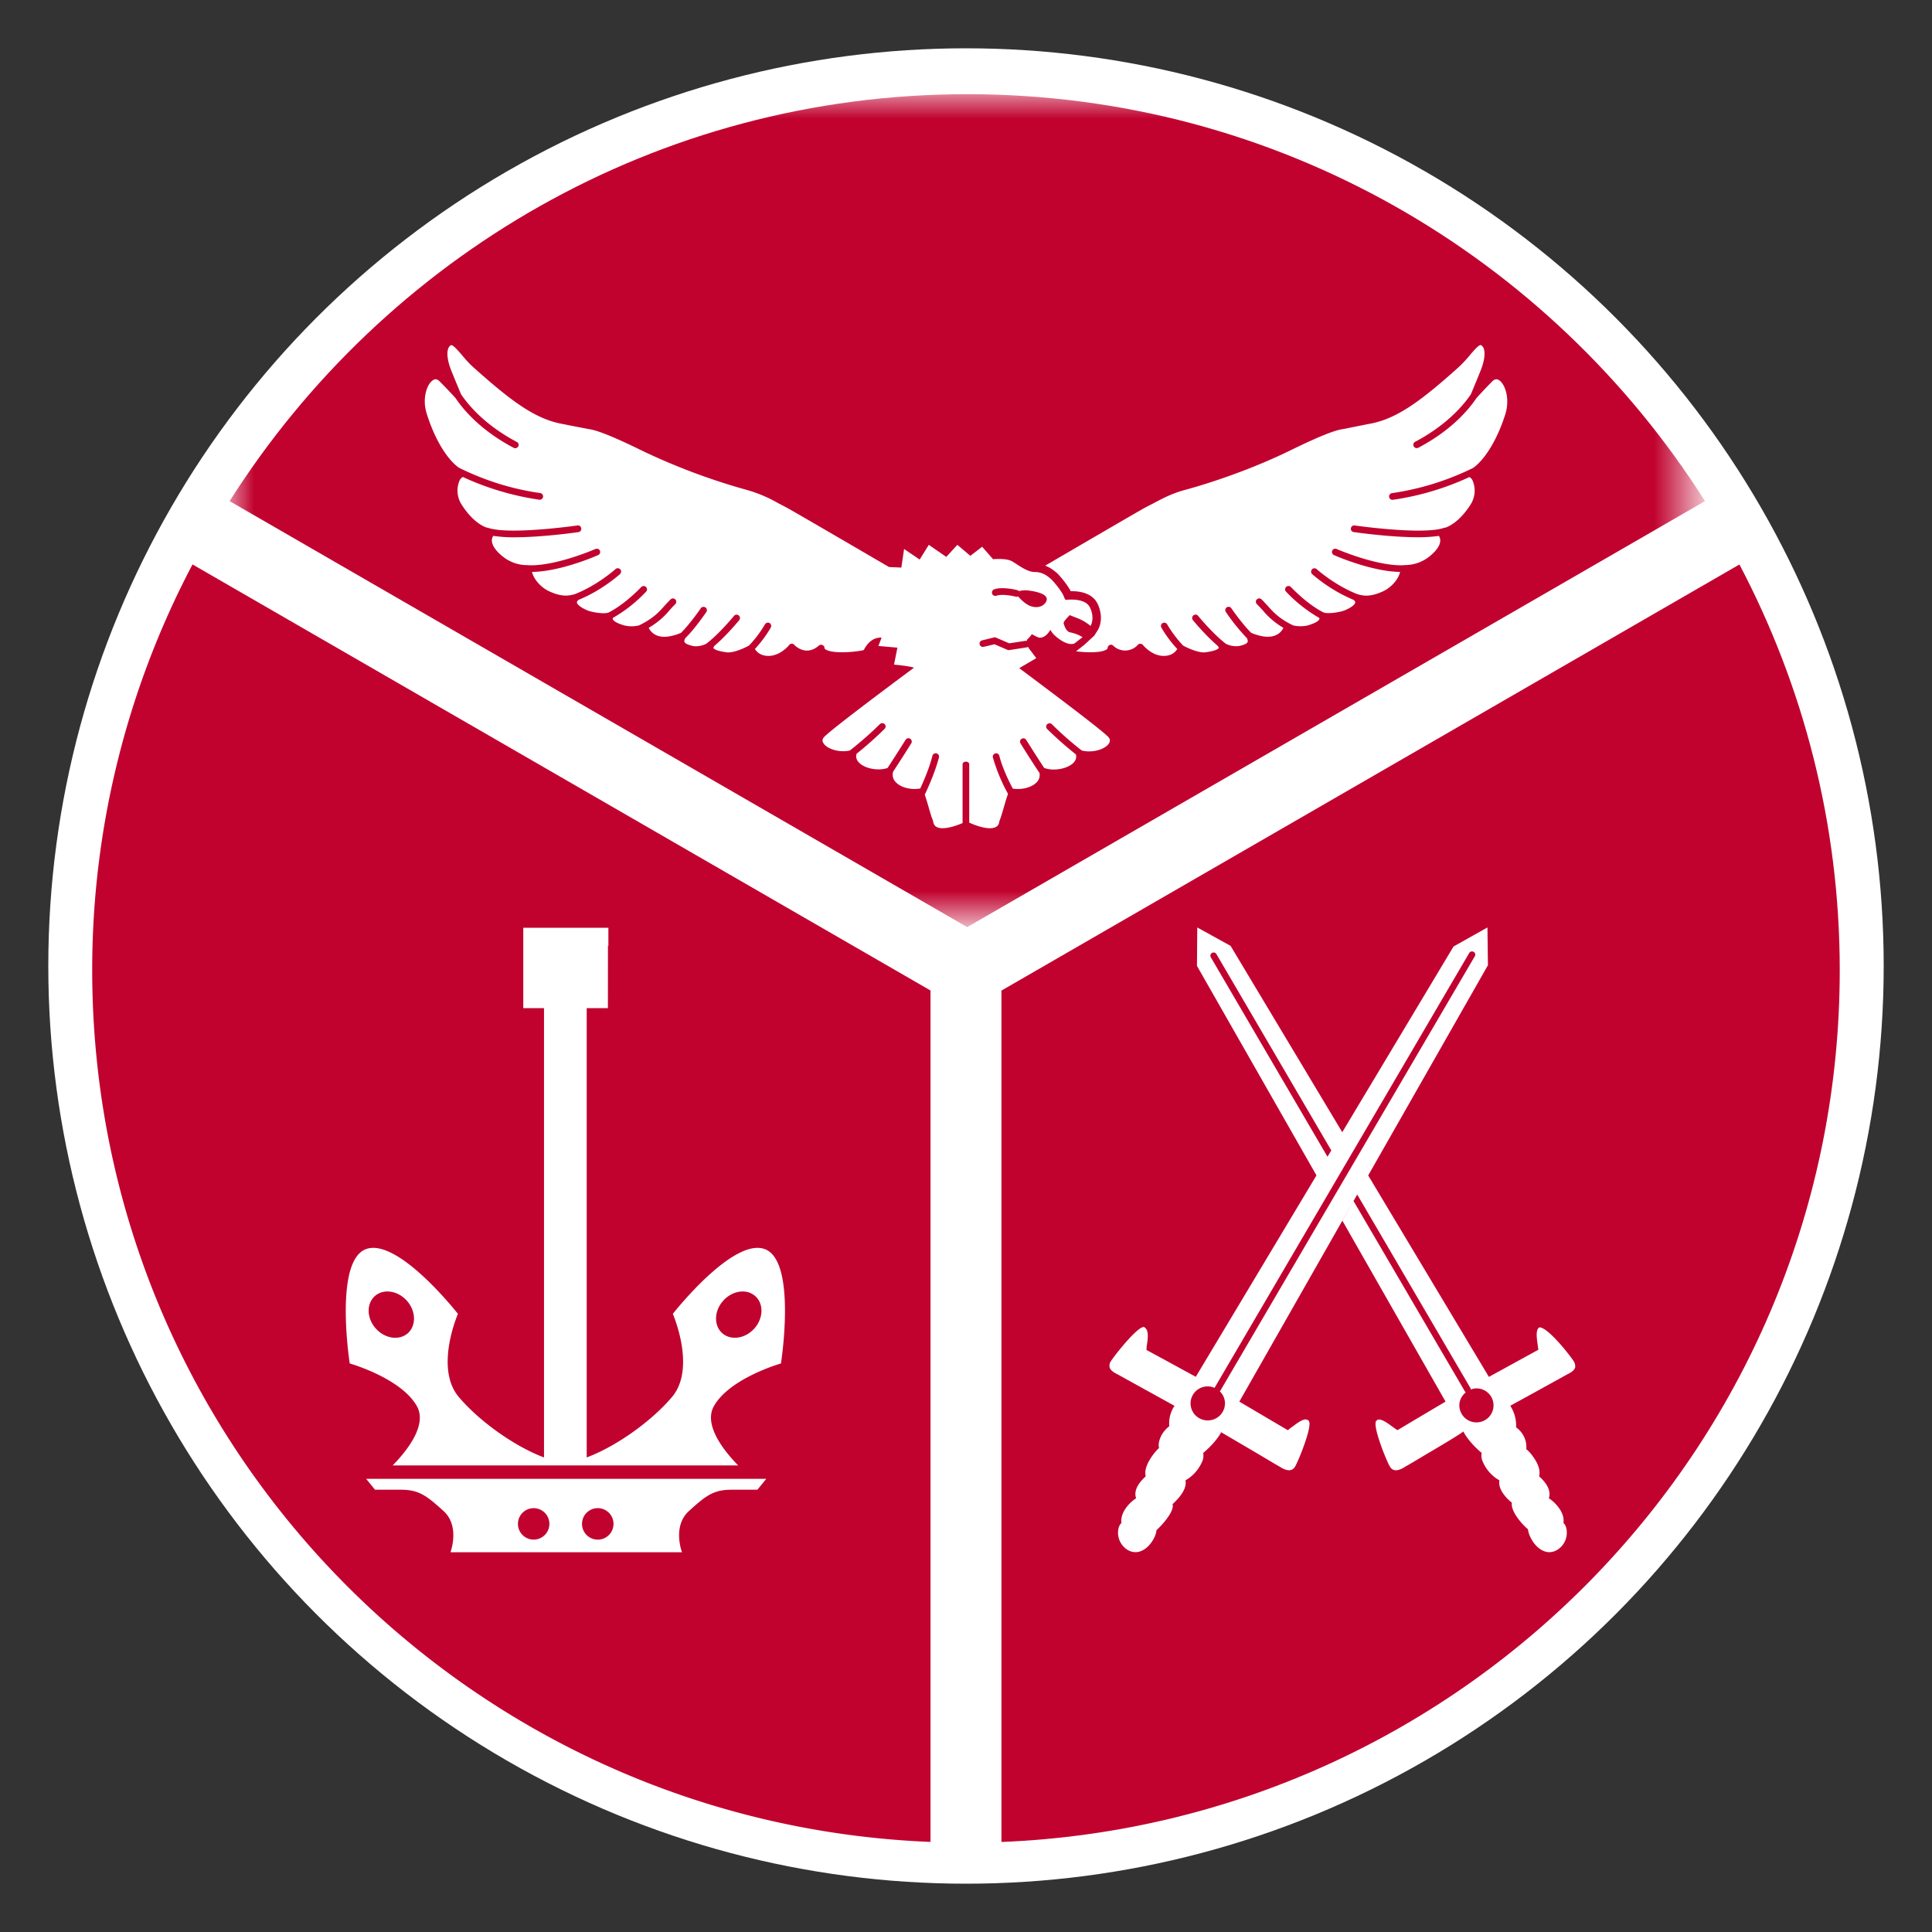 <svg xmlns="http://www.w3.org/2000/svg" width="40" height="40" xml:space="preserve"><rect width="100%" height="100%" fill="#333333" stroke="none"/><circle fill="#FFF" cx="20" cy="20" r="19"/><defs><filter id="a" filterUnits="userSpaceOnUse" x="4.754" y="1.95" width="30.546" height="17.245"><feColorMatrix values="1 0 0 0 0 0 1 0 0 0 0 0 1 0 0 0 0 0 1 0"/></filter></defs><mask maskUnits="userSpaceOnUse" x="4.754" y="1.95" width="30.546" height="17.245" id="b"><path fill="#FFF" filter="url(#a)" d="M4.727 1.951h30.546v17.244H4.727V1.951z"/></mask><g mask="url(#b)"><path fill="#C1022F" d="M35.3 10.375C32.093 5.317 26.459 1.95 20.028 1.95c-6.433 0-12.066 3.367-15.274 8.425l15.271 8.82 15.275-8.82"/></g><path fill="#FFF" d="M31.034 7.87c-.03-.02-.075-.035-.135.023-.193.194-.319.336-.33.348-.155.231-.511.664-1.204 1.029-.013.004-.023.008-.033.008a.07.07 0 0 1-.062-.037.068.068 0 0 1 .027-.093c.666-.352 1.012-.771 1.157-.987.021-.051.153-.366.209-.51.08-.205.096-.395.037-.471-.01-.014-.03-.036-.045-.036-.038-.004-.136.106-.216.201a2.596 2.596 0 0 1-.236.254c-.781.7-1.282 1.074-1.849 1.176-.066.012-.191.038-.304.06l-.221.045c-.104.014-.297.045-1.102.439-.958.47-1.906.747-2.175.819-.283.076-.45.166-.661.277l-.163.084c-.127.066-1.845 1.071-2.088 1.212a.733.733 0 0 1 .216.132l.013.008c.056.046.228.25.299.389.16-.004.445.027.557.262.145.308.016.526.001.548l-.07.11-.206.19-.171.135c.188.024.484.036.613-.028.025-.012.04-.027.04-.041a.073.073 0 0 1 .042-.062.066.066 0 0 1 .072.012.354.354 0 0 0 .512-.015.064.064 0 0 1 .053-.023c.021.001.041.01.053.027.003.002.179.225.43.225h.004c.171-.002.246-.093.276-.144a2.41 2.41 0 0 1-.329-.442.07.07 0 0 1 .026-.094.071.071 0 0 1 .095.028c.001.002.13.231.331.439.086.048.322.157.462.138.242-.032.271-.083.273-.088.001-.005-.003-.02-.014-.037l-.001-.004c-.253-.213-.505-.52-.52-.537-.022-.03-.019-.075.012-.098a.067.067 0 0 1 .097.01c.003.005.314.381.576.579a.483.483 0 0 0 .273.045c.126-.028.165-.059.174-.082.01-.015.003-.044-.011-.079a4.108 4.108 0 0 1-.438-.544.07.07 0 0 1 .018-.096.07.07 0 0 1 .096.02c.074.109.255.353.41.508.219.09.394.106.521.044a.31.31 0 0 0 .147-.147 1.607 1.607 0 0 1-.433-.369c-.038-.04-.076-.082-.117-.123-.027-.028-.028-.071 0-.097.025-.027.069-.027.097-.001.044.043.083.088.122.129.124.138.243.271.534.411a.702.702 0 0 0 .306-.001c.057-.019.207-.066.233-.126.003-.006.003-.015.001-.028a2.989 2.989 0 0 1-.69-.546c-.025-.026-.023-.07.004-.098a.072.072 0 0 1 .098.004c.005.003.329.353.675.526.089.036.346-.004.445-.046.149-.064.207-.124.211-.159.002-.016-.009-.035-.031-.054a3.255 3.255 0 0 1-.861-.535.071.071 0 0 1-.004-.097c.024-.029.069-.031.098-.006.005.004.371.334.844.519.126.037.262.057.505-.048.204-.085.35-.275.378-.413-.588-.007-1.335-.333-1.37-.349-.034-.015-.049-.056-.035-.092a.07.07 0 0 1 .091-.034c.01.004.822.358 1.386.337.003 0 .005-.003.007-.003l.078-.003.015-.001a.813.813 0 0 0 .436-.175c.142-.115.22-.225.223-.322a.171.171 0 0 0-.027-.104 2.961 2.961 0 0 1-.437.028c-.577 0-1.284-.101-1.326-.107a.067.067 0 0 1-.059-.077.068.068 0 0 1 .077-.06c.015.002 1.437.206 1.864.045.006-.002.012.001.018 0 .116-.043.315-.16.519-.478a.534.534 0 0 0 .04-.5c-.02-.039-.045-.062-.067-.068a5.699 5.699 0 0 1-1.582.47h-.008a.068.068 0 0 1-.069-.059.068.068 0 0 1 .058-.079 5.609 5.609 0 0 0 1.678-.521c.176-.117.469-.475.673-1.126.095-.32-.014-.621-.136-.693"/><path fill="#FFF" d="M20.582 12.202c.167-.06.456.008.487.019.013.002.019.01.027.018a.549.549 0 0 1 .176-.016c.275.033.448.106.389.229-.038.078-.146.152-.312.101-.104-.033-.206-.133-.273-.206-.007.003-.015.01-.023.01a.088.088 0 0 1-.017-.002c-.076-.021-.299-.061-.406-.021a.07.07 0 0 1-.089-.042.071.071 0 0 1 .041-.09m2.356 3.048c-.166-.165-1.142-.898-1.834-1.415l.008-.007.343-.202-.159-.21s-.006-.009-.01-.026c-.007.003-.011.011-.02.012l-.369.057-.01.001a.076.076 0 0 1-.027-.005l-.27-.116-.225.053c-.036.01-.073-.014-.082-.051a.068.068 0 0 1 .051-.083l.244-.06a.067.067 0 0 1 .044.004l.273.117.349-.053c.006-.001.012.002.017.003.001-.014.004-.03.014-.037.043-.036.089-.102.089-.102s.122.073.167.073c.134-.002.215-.164.215-.164s.032.068.117.14c.264.222.386.14.386.14l.163-.126s-.089-.067-.254-.1c-.088-.017-.128-.152-.136-.19-.009-.039.127-.168.127-.168s-.01-.001.167.067c.146.057.263.157.263.157s.096-.152-.012-.381c-.1-.21-.486-.159-.486-.159s-.022.024-.057-.073c-.033-.096-.221-.322-.265-.358-.045-.038-.156-.145-.332-.145-.179 0-.368-.168-.488-.229-.123-.061-.378-.036-.378-.036l-.227-.258-.244.188-.269-.228-.229.25-.362-.25-.189.305-.323-.219-.056.385-.255-.011c-.006-.004-.013-.009-.02-.012-.021-.011-1.982-1.158-2.117-1.228l-.162-.084a2.829 2.829 0 0 0-.662-.277 13.213 13.213 0 0 1-2.175-.819c-.805-.395-.998-.424-1.102-.44l-.223-.043c-.112-.021-.236-.047-.304-.06-.564-.102-1.064-.477-1.846-1.177-.091-.081-.168-.173-.236-.253-.08-.095-.18-.205-.216-.201-.016 0-.035.021-.045.035-.059.077-.043.267.036.471.057.143.188.459.21.51.146.217.489.636 1.155.988a.067.067 0 0 1 .029.093.072.072 0 0 1-.062.037.084.084 0 0 1-.031-.008c-.695-.367-1.05-.799-1.205-1.031-.011-.011-.137-.153-.331-.347-.059-.06-.106-.043-.134-.024-.122.073-.233.373-.132.692.204.651.495 1.009.674 1.125.33.162.916.415 1.676.521.038.005.063.04.06.079a.069.069 0 0 1-.069.059h-.009a5.722 5.722 0 0 1-1.582-.47c-.024.008-.048.031-.068.07a.535.535 0 0 0 .04.499c.203.318.402.436.52.479.006.001.011-.002.017 0 .428.16 1.849-.043 1.864-.045.039-.007.072.021.077.061.007.036-.021.071-.058.077-.043.006-.751.107-1.327.107a2.68 2.68 0 0 1-.436-.03.157.157 0 0 0-.029.104c.005.098.082.209.223.322a.803.803 0 0 0 .53.18c.002 0 .004.003.007.003.563.021 1.376-.333 1.385-.337a.07.07 0 0 1 .091.034.07.07 0 0 1-.035.092c-.034.016-.781.343-1.37.349.029.137.176.327.379.412.244.106.379.084.505.049.473-.185.839-.515.844-.519a.069.069 0 0 1 .098.004c.026.027.023.071-.005.099-.016.014-.377.339-.859.534-.023.021-.035.04-.033.055.005.035.063.095.211.16.101.043.357.083.446.046.345-.174.67-.522.674-.526a.071.071 0 0 1 .098-.004c.028.026.03.072.004.098a2.977 2.977 0 0 1-.689.545c-.003.012-.003.024.001.029.027.061.177.108.233.125a.66.66 0 0 0 .306.001c.29-.14.41-.271.533-.41.04-.042.078-.086.123-.129a.069.069 0 0 1 .098.001c.027.026.025.069-.001.097-.043.041-.079.083-.116.123a1.594 1.594 0 0 1-.434.367c.017.038.06.106.147.149.126.062.302.046.521-.044.156-.156.336-.4.409-.508a.07.07 0 0 1 .097-.019c.032.021.04.066.019.095-.031.044-.241.351-.439.545-.016.034-.021.062-.013.078.012.021.05.053.175.081.091.017.2-.009.273-.045.263-.198.573-.574.577-.579a.068.068 0 0 1 .097-.009.07.07 0 0 1 .011.098c-.015.016-.266.324-.519.536l-.001.005c-.011.018-.017.031-.014.036.002.005.031.057.273.088.14.02.375-.091.462-.139.202-.207.329-.436.331-.438a.071.071 0 0 1 .094-.03.07.07 0 0 1 .027.095c-.006.012-.13.231-.328.443.029.05.104.141.275.144h.005c.249 0 .427-.223.428-.225a.068.068 0 0 1 .107-.004c.009.01.238.252.51.014a.07.07 0 0 1 .073-.01.07.07 0 0 1 .043.06c0 .015.013.03.04.041.187.094.722.027.775 0 .005-.011.122-.271.367-.254l-.067.172.394.035-.07.351s.296.026.414.063c-.693.515-1.687 1.262-1.854 1.428-.046.045-.052.088-.021.137.074.118.323.2.547.15.07-.054.356-.282.621-.546a.071.071 0 0 1 .098 0 .069.069 0 0 1 0 .098 7.612 7.612 0 0 1-.581.516c-.021.075.002.142.07.201.133.115.395.155.572.093.036-.056.192-.292.373-.583a.069.069 0 0 1 .096-.022.07.07 0 0 1 .021.096c-.179.287-.333.521-.372.581a.212.212 0 0 0 .044.213c.096.112.3.171.495.143a.054.054 0 0 1 .018 0c.059-.125.187-.414.254-.68a.07.07 0 0 1 .086-.05.07.07 0 0 1 .049.084c-.094.36-.285.754-.294.77.021.058.045.14.079.256.033.113.065.224.089.275.012.077.036.117.078.139.131.07.396-.021.537-.081v-1.214c0-.077.138-.077.138 0v1.204c.131.062.415.165.551.091.044-.022.066-.062.073-.121.029-.069.062-.182.094-.293.037-.128.064-.216.085-.272a3.603 3.603 0 0 1-.313-.753.068.068 0 0 1 .05-.084.067.067 0 0 1 .083.05c.072.28.225.578.28.68h.009c.192.026.397-.031.494-.143a.212.212 0 0 0 .046-.193l-.006-.002s-.176-.263-.383-.598a.068.068 0 0 1 .021-.096.069.069 0 0 1 .096.022c.178.286.331.519.37.579.177.07.453.029.591-.089.063-.056.085-.121.068-.189a7.603 7.603 0 0 1-.596-.527.07.07 0 0 1 0-.098.073.073 0 0 1 .099 0c.262.263.541.485.617.543.227.058.488-.026.564-.147.031-.053.024-.096-.022-.141"/><path fill="#C1022F" d="M3.986 11.686a17.986 17.986 0 0 0-2.077 8.397c0 9.745 7.71 17.663 17.356 18.052V20.507L3.986 11.686"/><path fill="#FFF" d="M7.761 26.834c.179-.159.476-.114.664.098.188.211.195.512.019.671-.18.157-.476.113-.664-.098-.189-.213-.197-.512-.019-.671zm3.537-6.396h.827v-.752h-.827v.752zm3.674 6.494c.188-.212.484-.257.664-.098.179.159.171.458-.018.671-.188.211-.485.254-.664.098-.179-.159-.171-.46.018-.671zM8.63 29.111c.22.386-.193.915-.5 1.229h7.153c-.307-.314-.72-.843-.502-1.229.331-.582 1.388-.882 1.388-.882s.332-2.115-.331-2.366c-.661-.253-1.908 1.339-1.908 1.339s.489 1.121-.016 1.72c-.41.486-1.131 1.013-1.767 1.253v-9.302h.439l.001-1.292h.009v-.373h-1.762v1.665h.429v9.302c-.636-.241-1.356-.768-1.765-1.253-.506-.599-.017-1.72-.017-1.72s-1.246-1.592-1.907-1.339c-.663.251-.333 2.366-.333 2.366s1.059.3 1.389.882zM12.394 31.876a.326.326 0 1 1 0-.651.326.326 0 0 1 0 .651m-1.345 0a.325.325 0 1 1 0-.651.325.325 0 1 1 0 .651m-3.468-1.258.183.225h.535c.379 0 .537.127.885.442.346.316.142.853.142.853h4.794s-.205-.537.143-.853c.346-.314.504-.442.883-.442h.535l.184-.225H7.581"/><path fill="#C1022F" d="M20.734 38.136c9.646-.389 17.356-8.307 17.356-18.051 0-3.034-.757-5.889-2.077-8.398l-15.279 8.822v17.627"/><path fill="#FFF" d="M25.362 29.056a.355.355 0 0 1-.356.352.354.354 0 0 1-.357-.352.354.354 0 0 1 .497-.322l5.273-9.004a.067.067 0 0 1 .092-.022.064.064 0 0 1 .023.091l-5.277 9.009a.35.35 0 0 1 .105.248zm-.296-9.241a.067.067 0 0 1 .116-.066l2.381 4.07-.079.13-2.418-4.134zm7.52 8.374c-.063-.105-.532-.707-.711-.707h-.005c-.076.043-.056.202-.037.342.007.047.015.114.019.12l-1.026.563-2.499-4.171 2.479-4.352-.01-.782-.702.394-2.304 3.845-2.312-3.858-.69-.381-.006.796 2.474 4.337-2.494 4.163-.003.008c-.188-.102-.994-.543-1.021-.555a.643.643 0 0 1 .011-.127c.019-.14.038-.3-.067-.351-.146 0-.622.61-.686.715a.166.166 0 0 0-.022.123c.019.066.092.105.156.14l.033.017c.043.025.252.14.49.271l.664.367a.653.653 0 0 0-.108.423c-.19.143-.243.364-.211.449-.082.07-.338.376-.276.587-.087.08-.268.259-.2.455-.154.098-.336.312-.303.512-.042.034-.068.101-.071.186a.418.418 0 0 0 .204.375.333.333 0 0 0 .156.043c.248 0 .429-.309.435-.455.107-.097.377-.387.334-.54.204-.186.297-.359.266-.491a.822.822 0 0 0 .351-.4.303.303 0 0 0 .017-.168c.168-.141.308-.305.372-.429l.73.429c.229.136.432.257.473.279l.035.021c.103.062.225.098.293-.019.068-.115.334-.769.294-.922a.078.078 0 0 0-.03-.042l-.043-.012c-.076 0-.182.079-.275.15a1.116 1.116 0 0 0-.096.074c-.033-.018-.816-.481-1.005-.592l2.492-4.377-.051.09 2.349 4.016c.004.007 0 .014.003.021a.307.307 0 0 1 .118-.024.352.352 0 1 1 0 .704.354.354 0 0 1-.356-.353c0-.112.056-.206.136-.27-.004-.004-.012-.003-.015-.009l-2.311-3.95-.231.407 2.132 3.738.007.005c-.188.11-.974.577-.996.592-.016-.003-.068-.044-.108-.071-.114-.085-.248-.18-.316-.138l-.028.029-.001.012c-.041.153.223.807.293.922.066.118.188.081.289.021l.038-.023c.038-.021.224-.13.438-.259.301-.177.659-.389.756-.465.071.14.212.304.38.445a.277.277 0 0 0 .017.168.805.805 0 0 0 .351.4c-.029.132.062.303.257.463-.032.182.235.472.333.548.015.166.195.475.444.475a.326.326 0 0 0 .155-.043.417.417 0 0 0 .205-.375c-.003-.084-.028-.152-.07-.186.034-.2-.149-.414-.302-.512.065-.196-.113-.375-.202-.455.067-.225-.218-.538-.265-.559a.497.497 0 0 0-.21-.453.773.773 0 0 0-.121-.448c.144-.08.424-.232.672-.37.234-.13.441-.242.482-.267l.033-.017c.065-.034.137-.074.156-.14a.19.19 0 0 0-.026-.122z"/></svg>